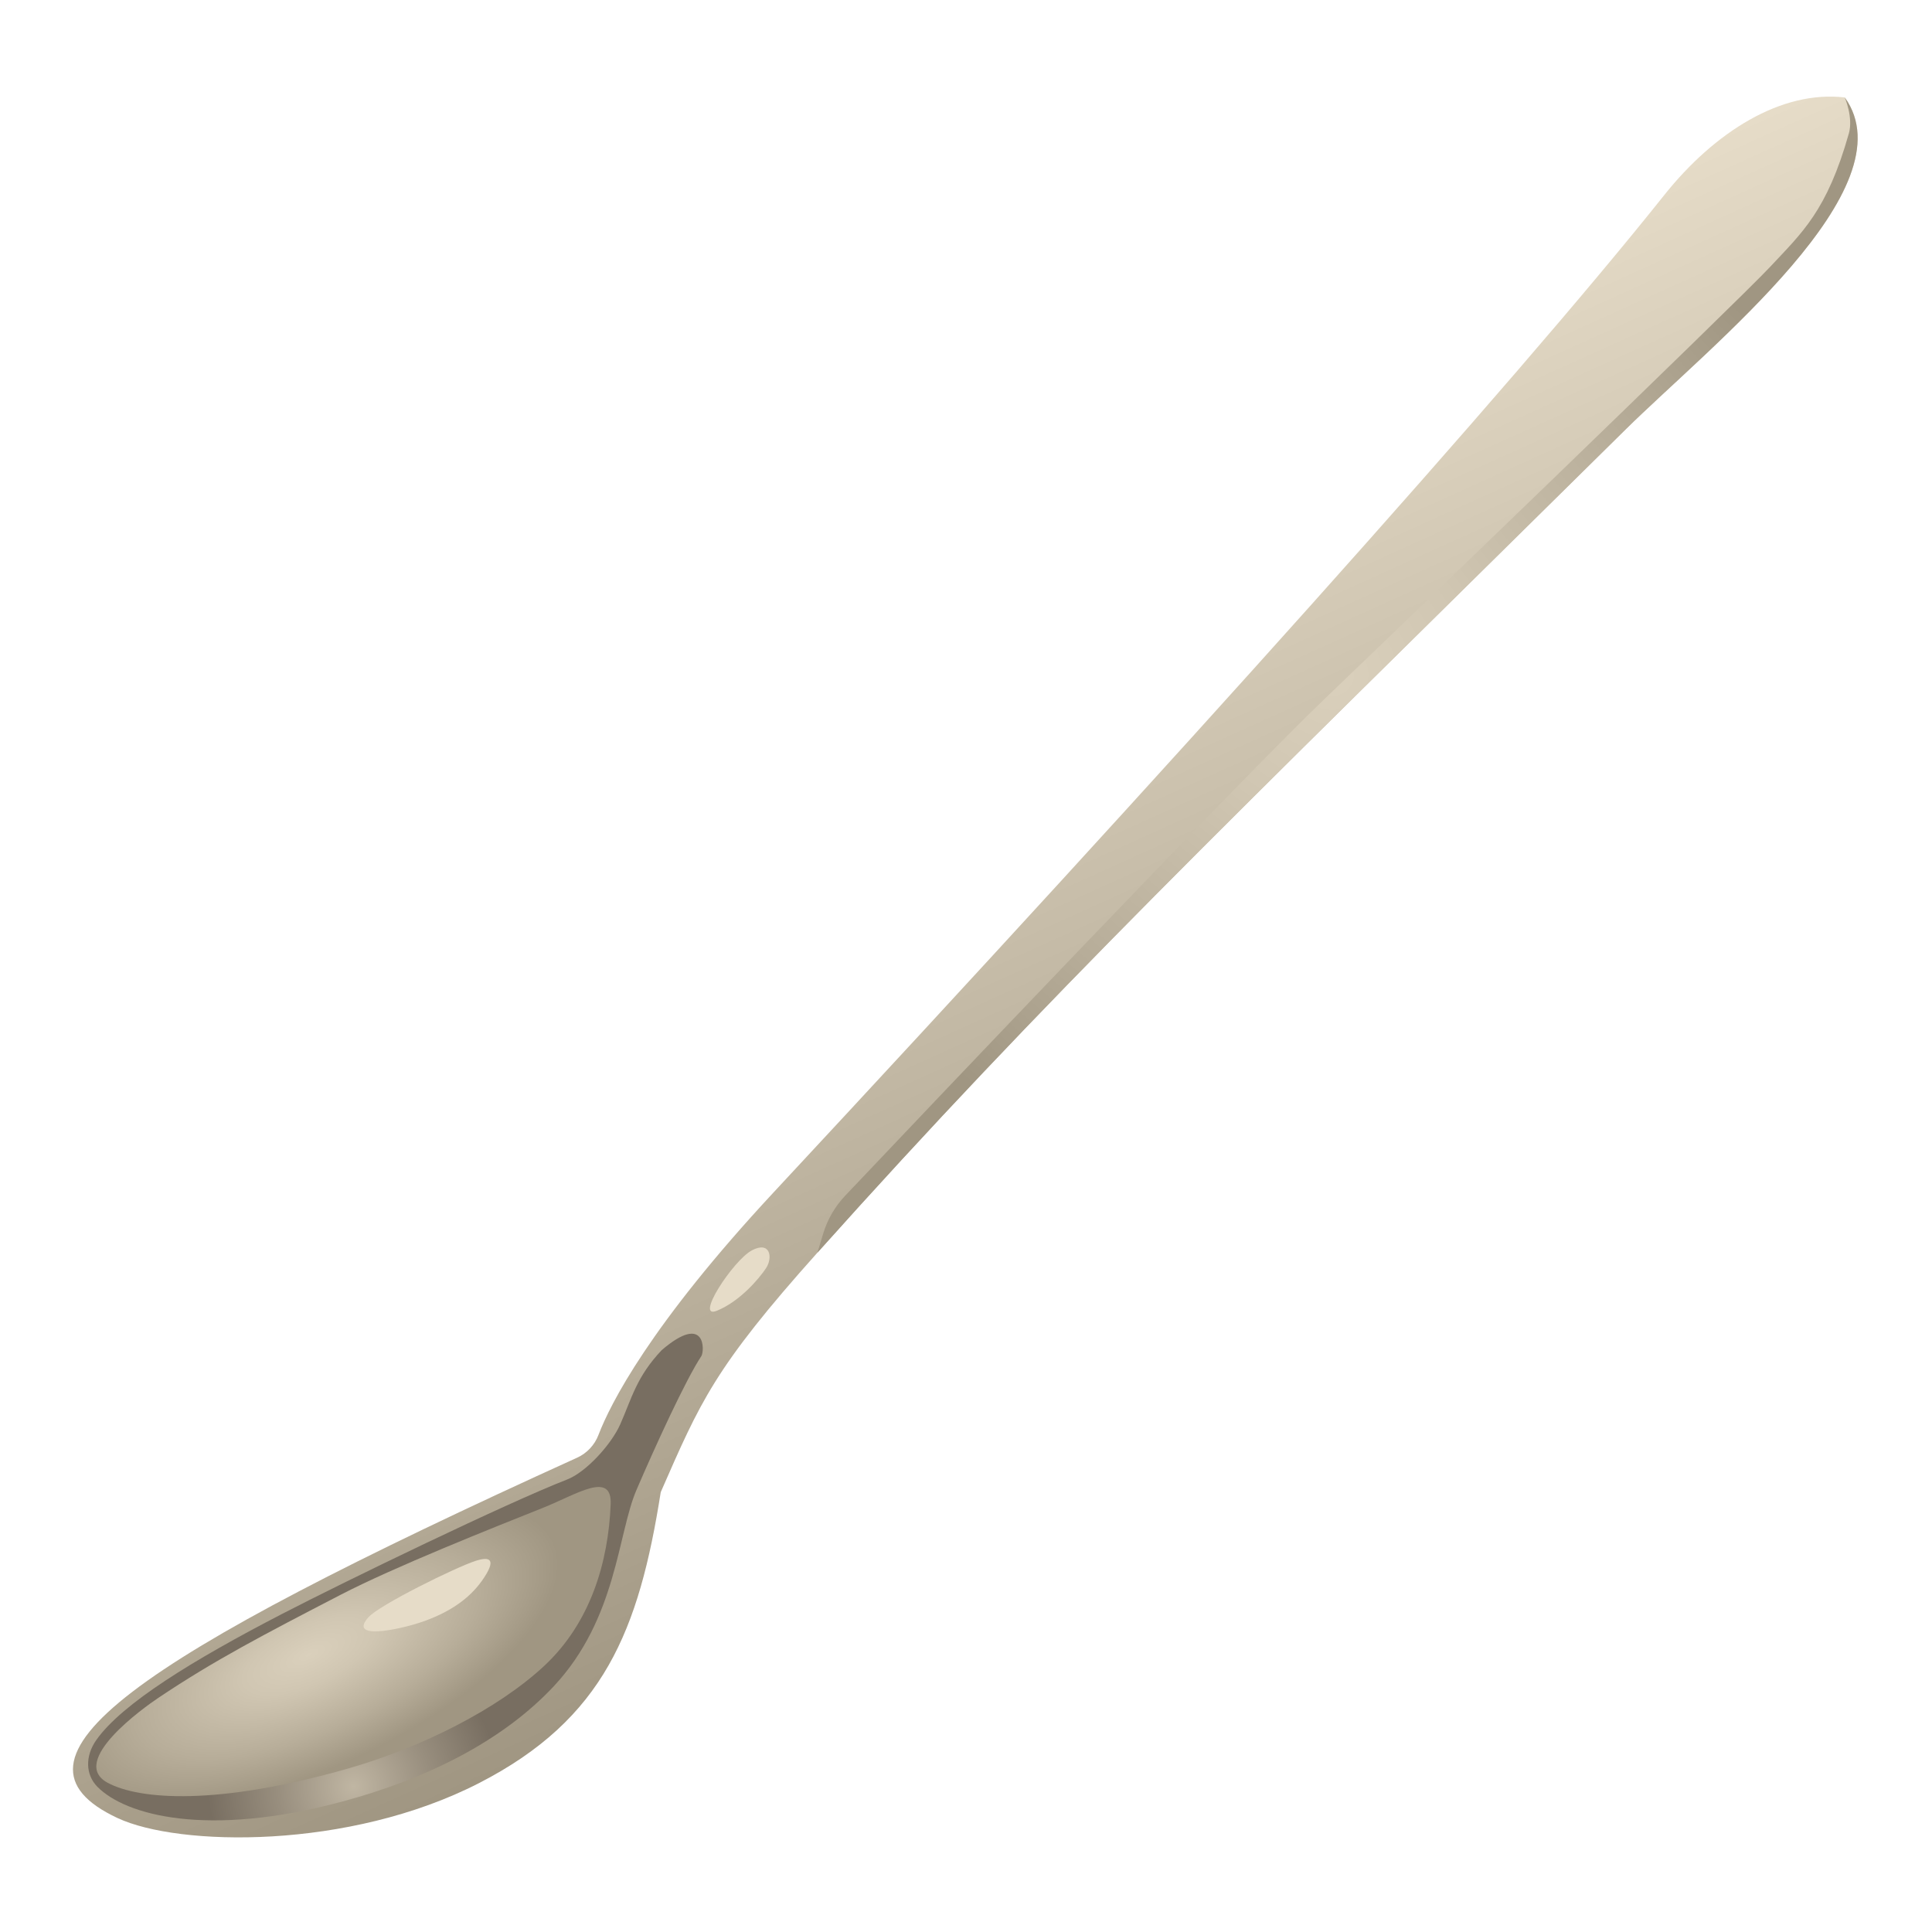 <?xml version="1.0" encoding="UTF-8"?><svg id="_レイヤー_1" xmlns="http://www.w3.org/2000/svg" xmlns:xlink="http://www.w3.org/1999/xlink" viewBox="0 0 700 700"><defs><style>.cls-1{fill:url(#_名称未設定グラデーション_1100);}.cls-2{fill:url(#_名称未設定グラデーション_1091);}.cls-3{fill:url(#_名称未設定グラデーション_1016);}.cls-4{fill:url(#_名称未設定グラデーション_1091-2);}.cls-5{fill:#e6dcc8;}</style><linearGradient id="_名称未設定グラデーション_1016" x1="305.98" y1="-591.39" x2="305.98" y2="-231.49" gradientTransform="translate(249.87 865.8) rotate(-24.33)" gradientUnits="userSpaceOnUse"><stop offset="0" stop-color="#e6dcc8"/><stop offset="1" stop-color="#a09682"/></linearGradient><radialGradient id="_名称未設定グラデーション_1100" cx="128.09" cy="647.29" fx="128.09" fy="647.29" r="56.72" gradientUnits="userSpaceOnUse"><stop offset="0" stop-color="#c0b6a3"/><stop offset=".49" stop-color="#988e7e"/><stop offset=".93" stop-color="#786e61"/></radialGradient><radialGradient id="_名称未設定グラデーション_1091" cx="42.27" cy="514.55" fx="42.27" fy="514.55" r="97.89" gradientTransform="translate(-16.57 420.68) rotate(-24.61) scale(1 .42)" gradientUnits="userSpaceOnUse"><stop offset="0" stop-color="#dad0bc"/><stop offset=".26" stop-color="#d0c6b2"/><stop offset=".68" stop-color="#b7ad99"/><stop offset="1" stop-color="#a09682"/></radialGradient><radialGradient id="_名称未設定グラデーション_1091-2" cx="504.58" cy="290.74" fx="504.58" fy="290.74" r="198.4" gradientTransform="translate(-86.71 123.07) rotate(-17.93)" xlink:href="#_名称未設定グラデーション_1091"/></defs><path class="cls-3" d="M216.84,519.9c-1.4,3.65-4.16,6.62-7.72,8.24C47.18,601.68-3.22,637.3,42.6,658.72c22.14,10.35,83.79,11.57,131-12.69,45.16-23.21,57.9-55.25,65.8-105.4,14.32-32.66,19.27-44.87,56.77-86.77,83.11-92.86,145.97-153.3,292.8-298.25,30.77-30.38,103.06-87.34,79.43-120.3-23.03-2.68-47.15,12.46-65.45,35.42-54.88,68.87-177.66,205.45-322.54,361.16-45.05,48.42-59.28,76.83-63.58,88.02Z"/><path class="cls-1" d="M224.65,516.21c-3.07,6.91-12.1,17.09-19.15,19.83-21.83,8.5-80.46,36.88-103.52,48.83-31.9,16.53-57.73,32.31-67.08,45.56-4.18,5.93-3.85,12.64.36,16.93,10.17,10.35,39.87,18.54,88.68,5.4,31.36-8.44,58.48-22.26,76.79-41.89,22.78-24.42,23.06-55.19,29.87-71.02,6.81-15.84,17.79-39.85,23.51-48.51,1.2-1.83,1.68-15.88-14.34-2.18-9.2,9.71-10.83,17.4-15.11,27.05Z"/><path class="cls-2" d="M196.92,546.23c-18.63,7.45-53.88,21.42-73.64,31.66-27.32,14.16-45.52,23.59-65.9,37.27-5.16,3.46-32.72,23.02-18.4,30.76,11.55,6.23,39.91,8.35,86.94-5.09,26.75-7.64,54.4-21.55,71.23-37.22,16.83-15.67,23.26-37.64,24.11-58.59.5-12.24-12.39-3.56-24.35,1.22Z"/><path class="cls-5" d="M272.4,453.04c-6.71,3.56-20.98,25.28-12.62,21.85s15.25-11.61,17.77-15.41,1.57-10-5.15-6.44Z"/><path class="cls-5" d="M133.42,586.03c-7.22,8.27,10.69,4.46,18.45,1.95,10.75-3.48,18.16-8.75,22.77-15.28,5.43-7.69,3.06-8.91-2.32-7.17-7.17,2.32-34.98,16.01-38.9,20.5Z"/><path class="cls-4" d="M668.4,35.31c23.63,32.95-48.66,89.92-79.43,120.3-146.83,144.96-209.69,205.39-292.8,298.25l2.1-6.94c1.55-5.12,4.27-9.81,7.95-13.69,26.92-28.41,143.1-150.82,174.13-180.41,18.19-17.34,149.22-143.53,160.89-156.02s20.7-20.33,28.64-48.47c1.64-5.83-1.49-13.02-1.49-13.02Z"/></svg>